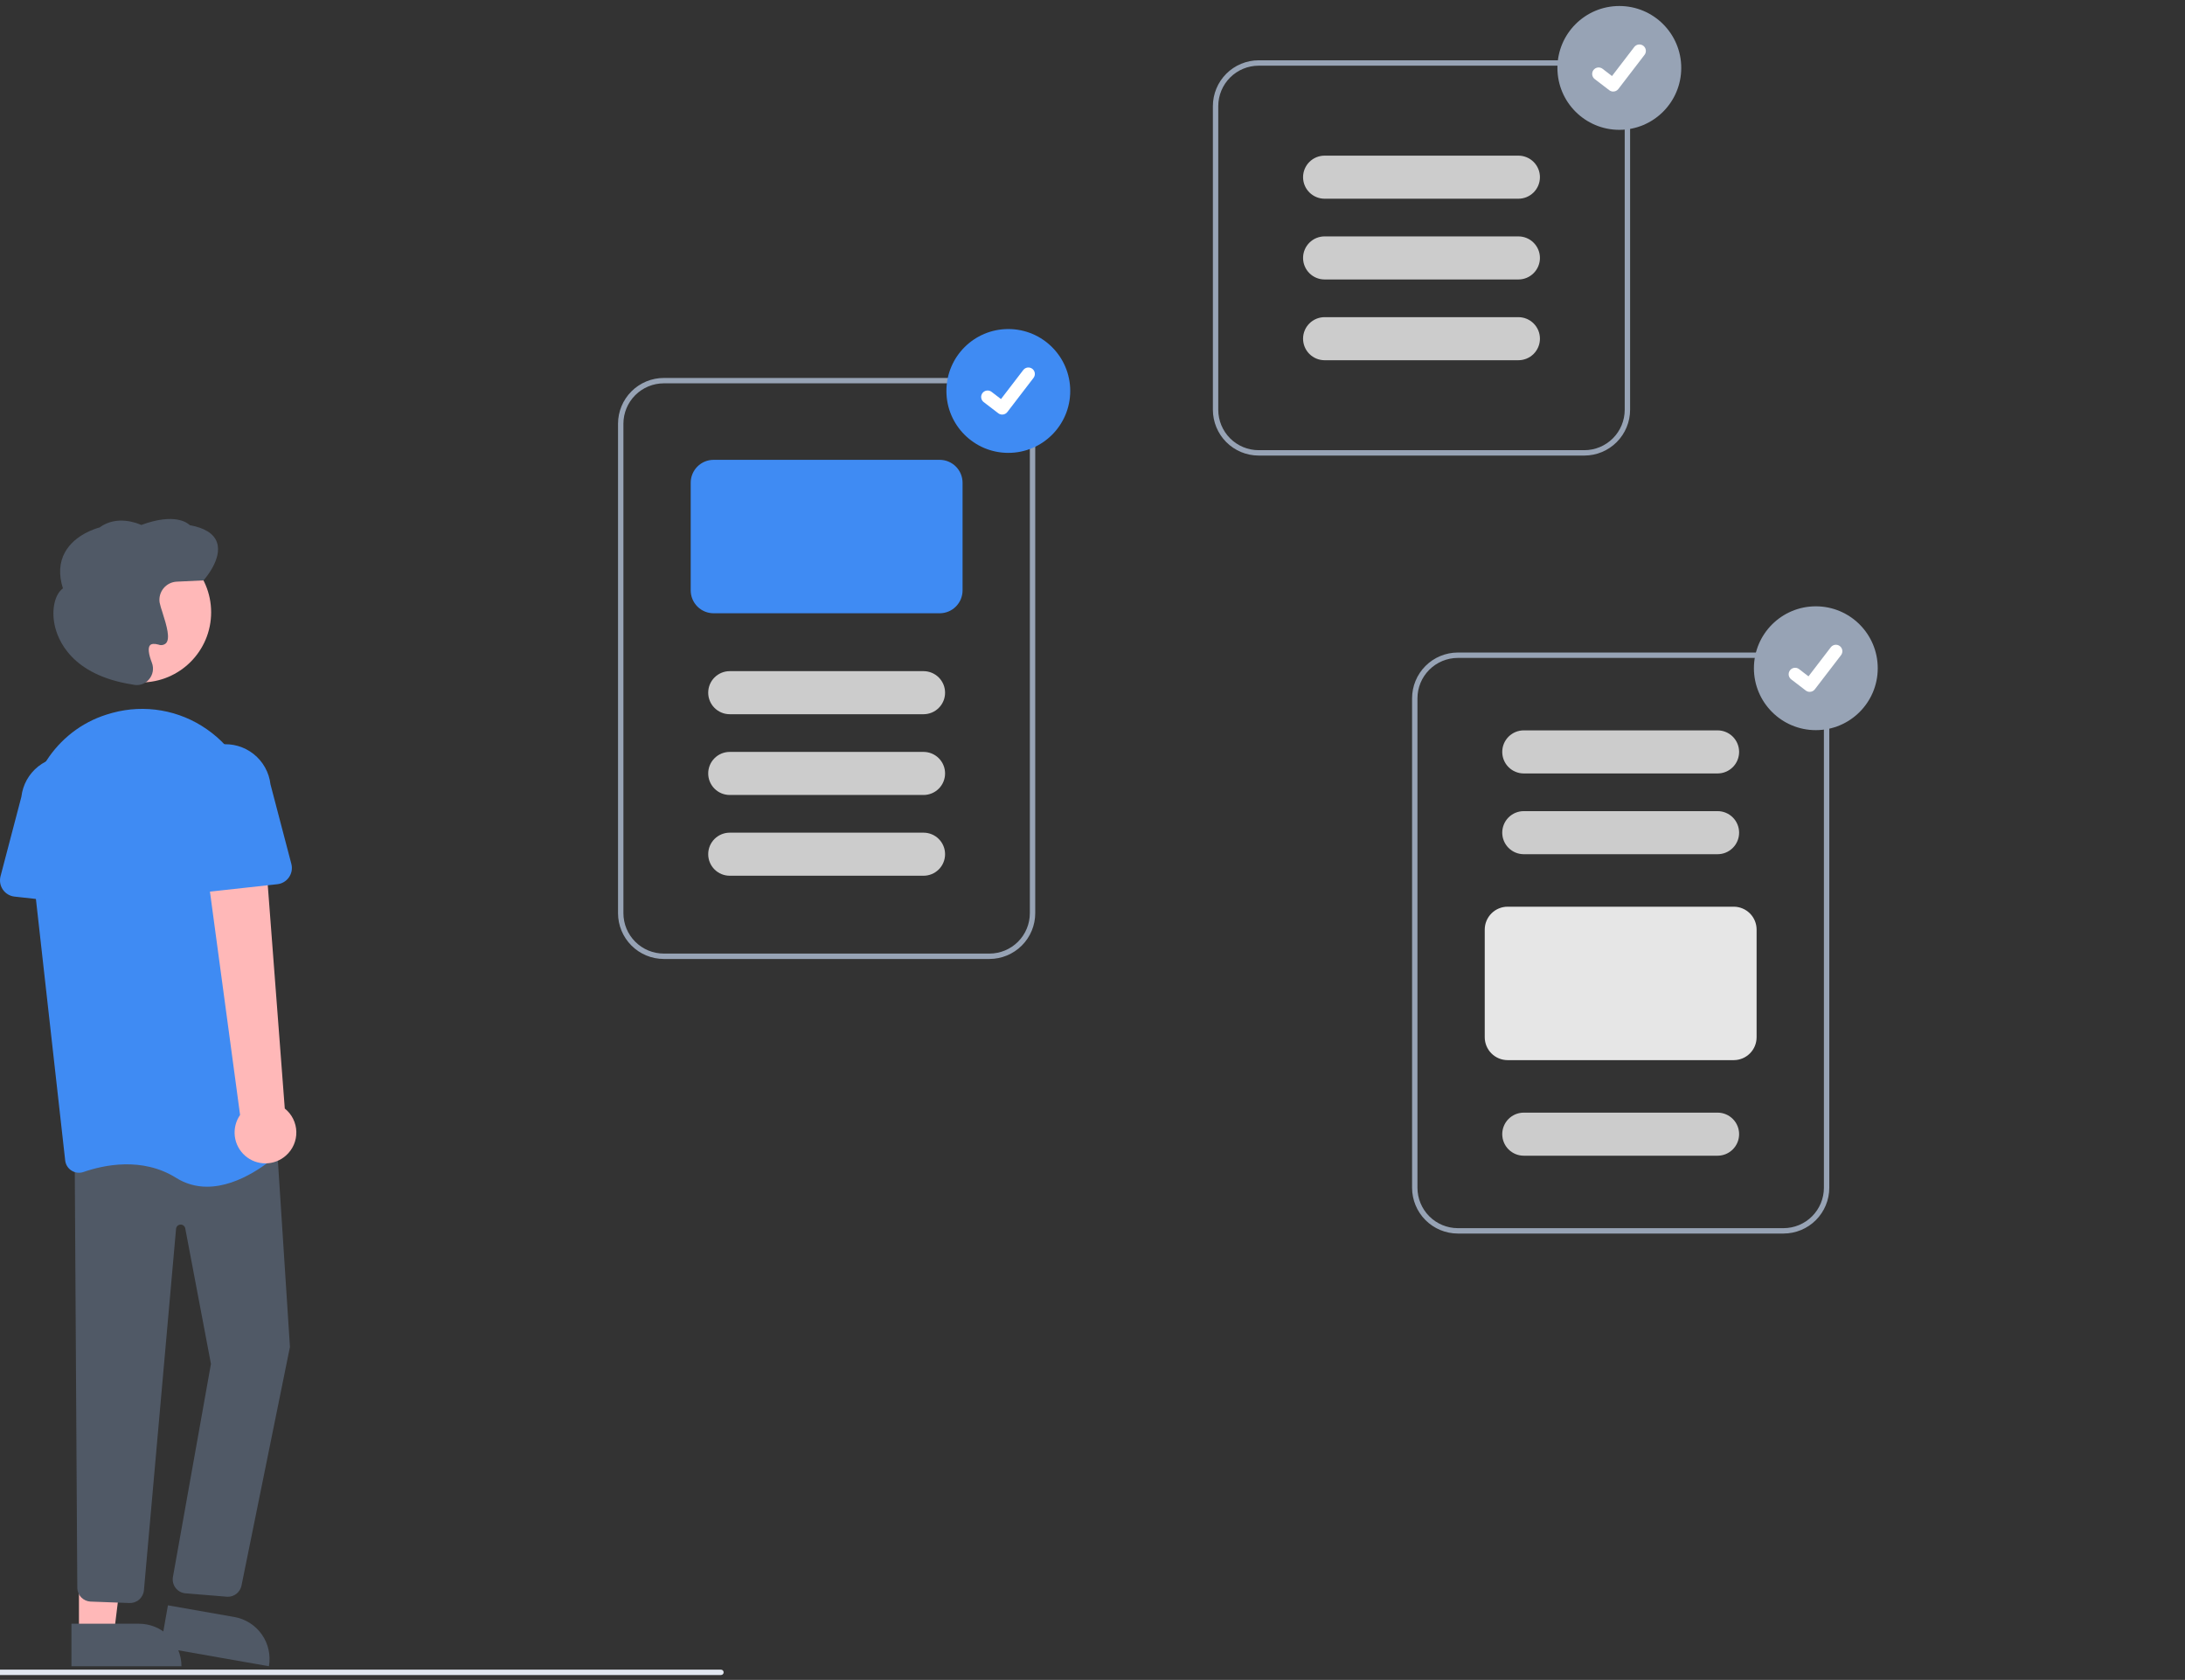<svg width="320" height="246" viewBox="0 0 320 246" fill="none" xmlns="http://www.w3.org/2000/svg">
<rect x="0" y="0" width="320" height="246" fill="#333333" stroke="none"/>
<g clip-path="url(#clip0_542_1479)">
<path d="M39.381 244L23.515 241.211L24.593 235.081L34.328 236.792C35.133 236.934 35.903 237.233 36.592 237.671C37.282 238.11 37.878 238.68 38.347 239.35C38.817 240.019 39.149 240.774 39.327 241.572C39.504 242.37 39.522 243.195 39.381 244Z" fill="#505966"/>
<path d="M11.563 239.24L16.689 239.24L19.127 219.469L11.562 219.47L11.563 239.24Z" fill="#FFB8B8"/>
<path d="M26.574 243.999L10.465 244L10.465 237.776L20.35 237.775C22.001 237.775 23.584 238.431 24.751 239.598C25.918 240.765 26.574 242.348 26.574 243.999Z" fill="#505966"/>
<path d="M33.369 233.826C33.289 233.826 33.209 233.822 33.13 233.812L27.097 233.316C26.822 233.283 26.557 233.196 26.317 233.058C26.078 232.92 25.869 232.734 25.703 232.513C25.537 232.292 25.418 232.039 25.352 231.77C25.287 231.501 25.277 231.222 25.323 230.95L30.894 199.726L27.13 179.878C27.099 179.716 27.011 179.572 26.882 179.47C26.753 179.369 26.592 179.317 26.428 179.326C26.264 179.334 26.108 179.401 25.99 179.515C25.872 179.628 25.799 179.781 25.784 179.945L21.078 232.886C21.026 233.418 20.77 233.908 20.364 234.254C19.958 234.6 19.433 234.775 18.9 234.742L13.216 234.53C12.718 234.495 12.25 234.278 11.901 233.921C11.551 233.565 11.345 233.092 11.32 232.594L10.938 169.141L40.405 165.458L42.464 197.25L42.455 197.283L35.352 232.267C35.243 232.711 34.989 233.106 34.63 233.389C34.27 233.672 33.827 233.826 33.369 233.826Z" fill="#505966"/>
<path d="M20.654 99.935C26.325 99.935 30.922 95.338 30.922 89.666C30.922 83.995 26.325 79.398 20.654 79.398C14.982 79.398 10.385 83.995 10.385 89.666C10.385 95.338 14.982 99.935 20.654 99.935Z" fill="#FFB8B8"/>
<path d="M30.329 173.779C28.723 173.788 27.148 173.338 25.79 172.48C20.816 169.371 15.166 170.607 12.241 171.62C11.951 171.722 11.641 171.757 11.336 171.722C11.03 171.687 10.736 171.584 10.477 171.419C10.22 171.258 10.002 171.04 9.841 170.783C9.68 170.526 9.58 170.236 9.547 169.934L4.227 122.429C3.336 114.469 8.131 106.986 15.628 104.635C15.909 104.546 16.196 104.463 16.487 104.383C18.82 103.751 21.263 103.637 23.645 104.051C26.027 104.464 28.289 105.394 30.272 106.776C32.293 108.173 33.982 109.996 35.222 112.116C36.462 114.236 37.222 116.602 37.45 119.048L41.928 166.872C41.958 167.182 41.916 167.494 41.805 167.785C41.695 168.076 41.518 168.337 41.289 168.548C39.719 170 35.163 173.778 30.329 173.779Z" fill="#3F8BF3"/>
<path d="M14.13 132.616L2.129 131.296C1.788 131.259 1.458 131.148 1.164 130.972C0.869 130.795 0.615 130.558 0.421 130.275C0.226 129.992 0.095 129.67 0.036 129.332C-0.023 128.993 -0.009 128.646 0.078 128.314L3.133 116.671C3.335 114.926 4.221 113.331 5.597 112.238C6.973 111.144 8.726 110.641 10.472 110.838C12.219 111.035 13.816 111.917 14.913 113.289C16.01 114.662 16.519 116.414 16.326 118.161L16.78 130.15C16.793 130.493 16.731 130.835 16.6 131.153C16.469 131.47 16.271 131.756 16.019 131.99C15.768 132.224 15.469 132.401 15.143 132.509C14.817 132.617 14.471 132.653 14.13 132.616Z" fill="#3F8BF3"/>
<path d="M41.877 169.216C42.37 168.782 42.761 168.246 43.025 167.644C43.288 167.042 43.416 166.39 43.399 165.734C43.383 165.078 43.223 164.433 42.931 163.845C42.639 163.257 42.221 162.74 41.707 162.331L38.75 123.515L30.059 125.471L35.16 163.272C34.531 164.181 34.256 165.289 34.388 166.386C34.52 167.484 35.051 168.495 35.879 169.227C36.706 169.96 37.774 170.364 38.88 170.361C39.985 170.359 41.052 169.952 41.877 169.216Z" fill="#FFB8B8"/>
<path d="M26.727 130.176C26.475 129.942 26.277 129.656 26.146 129.339C26.015 129.021 25.953 128.679 25.967 128.336L26.42 116.347C26.228 114.6 26.736 112.848 27.833 111.476C28.93 110.103 30.527 109.221 32.274 109.024C34.02 108.827 35.774 109.33 37.15 110.424C38.525 111.517 39.411 113.112 39.613 114.858L42.668 126.5C42.755 126.832 42.77 127.179 42.711 127.518C42.651 127.856 42.52 128.178 42.325 128.461C42.131 128.744 41.877 128.982 41.583 129.158C41.288 129.334 40.959 129.445 40.617 129.482L28.616 130.802C28.275 130.84 27.929 130.803 27.603 130.695C27.277 130.587 26.978 130.41 26.727 130.176Z" fill="#3F8BF3"/>
<path d="M20.041 100.322C19.859 100.322 19.677 100.301 19.499 100.259L19.447 100.246C10.419 98.865 8.424 93.635 7.986 91.451C7.532 89.19 8.048 87.008 9.215 86.16C8.579 84.152 8.681 82.372 9.519 80.866C10.98 78.241 14.152 77.353 14.577 77.244C17.11 75.376 20.14 76.623 20.692 76.876C25.591 75.063 27.464 76.572 27.802 76.909C29.993 77.302 31.328 78.148 31.771 79.424C32.603 81.82 29.971 84.801 29.858 84.926L29.8 84.992L25.878 85.178C25.506 85.196 25.142 85.292 24.809 85.459C24.476 85.627 24.182 85.863 23.947 86.151C23.711 86.439 23.538 86.774 23.44 87.134C23.342 87.493 23.321 87.869 23.377 88.237C23.483 88.713 23.618 89.181 23.779 89.64C24.449 91.733 24.951 93.522 24.303 94.201C24.157 94.333 23.976 94.421 23.782 94.454C23.588 94.488 23.388 94.466 23.206 94.392C22.593 94.228 22.176 94.262 21.969 94.494C21.647 94.853 21.745 95.763 22.245 97.055C22.403 97.463 22.445 97.907 22.368 98.338C22.291 98.769 22.097 99.171 21.808 99.499C21.591 99.756 21.32 99.963 21.015 100.105C20.71 100.247 20.378 100.321 20.041 100.322Z" fill="#505966"/>
<path d="M144.912 140.429H97.213C95.436 140.427 93.733 139.72 92.477 138.464C91.22 137.207 90.514 135.504 90.512 133.727V62.048C90.514 60.271 91.22 58.568 92.477 57.312C93.733 56.055 95.436 55.349 97.213 55.347H144.912C146.689 55.349 148.392 56.055 149.648 57.312C150.905 58.568 151.612 60.271 151.614 62.048V133.727C151.612 135.504 150.905 137.207 149.648 138.464C148.392 139.72 146.689 140.427 144.912 140.429ZM97.213 56.135C95.645 56.137 94.142 56.76 93.034 57.869C91.925 58.977 91.302 60.48 91.3 62.048V133.727C91.302 135.295 91.925 136.798 93.034 137.906C94.142 139.015 95.645 139.638 97.213 139.64H144.912C146.48 139.638 147.983 139.015 149.091 137.906C150.2 136.798 150.823 135.295 150.825 133.727V62.048C150.823 60.48 150.2 58.977 149.091 57.869C147.983 56.76 146.48 56.137 144.912 56.135H97.213Z" fill="#97A3B5"/>
<path d="M137.62 89.806H104.507C103.619 89.805 102.767 89.452 102.139 88.824C101.511 88.196 101.157 87.344 101.156 86.456V70.688C101.157 69.799 101.511 68.948 102.139 68.319C102.767 67.691 103.619 67.338 104.507 67.337H137.62C138.509 67.338 139.36 67.691 139.988 68.319C140.617 68.948 140.97 69.799 140.971 70.688V86.456C140.97 87.344 140.617 88.196 139.988 88.824C139.36 89.452 138.509 89.805 137.62 89.806Z" fill="#3F8BF3"/>
<path d="M135.255 104.589H106.872C106.036 104.589 105.234 104.257 104.642 103.665C104.051 103.074 103.719 102.272 103.719 101.436C103.719 100.599 104.051 99.797 104.642 99.206C105.234 98.614 106.036 98.282 106.872 98.282H135.255C136.092 98.282 136.894 98.614 137.485 99.206C138.077 99.797 138.409 100.599 138.409 101.436C138.409 102.272 138.077 103.074 137.485 103.665C136.894 104.257 136.092 104.589 135.255 104.589Z" fill="#CCCCCC"/>
<path d="M135.255 116.415H106.872C106.036 116.415 105.234 116.083 104.642 115.492C104.051 114.9 103.719 114.098 103.719 113.262C103.719 112.425 104.051 111.623 104.642 111.032C105.234 110.44 106.036 110.108 106.872 110.108H135.255C136.092 110.108 136.894 110.44 137.485 111.032C138.077 111.623 138.409 112.425 138.409 113.262C138.409 114.098 138.077 114.9 137.485 115.492C136.894 116.083 136.092 116.415 135.255 116.415Z" fill="#CCCCCC"/>
<path d="M135.255 128.241H106.872C106.036 128.241 105.234 127.909 104.642 127.318C104.051 126.726 103.719 125.924 103.719 125.088C103.719 124.251 104.051 123.449 104.642 122.858C105.234 122.266 106.036 121.934 106.872 121.934H135.255C136.092 121.934 136.894 122.266 137.485 122.858C138.077 123.449 138.409 124.251 138.409 125.088C138.409 125.924 138.077 126.726 137.485 127.318C136.894 127.909 136.092 128.241 135.255 128.241Z" fill="#CCCCCC"/>
<path d="M261.203 180.638H213.504C211.727 180.636 210.024 179.929 208.768 178.672C207.511 177.416 206.805 175.713 206.803 173.936V102.257C206.805 100.48 207.511 98.777 208.768 97.521C210.024 96.264 211.727 95.558 213.504 95.556H261.203C262.98 95.558 264.683 96.264 265.94 97.521C267.196 98.777 267.903 100.48 267.905 102.257V173.936C267.903 175.713 267.196 177.416 265.94 178.672C264.683 179.929 262.98 180.636 261.203 180.638ZM213.504 96.344C211.937 96.346 210.434 96.969 209.325 98.078C208.216 99.186 207.593 100.689 207.591 102.257V173.936C207.593 175.504 208.216 177.007 209.325 178.115C210.434 179.224 211.937 179.847 213.504 179.849H261.203C262.771 179.847 264.274 179.224 265.382 178.115C266.491 177.007 267.114 175.504 267.116 173.936V102.257C267.114 100.689 266.491 99.186 265.382 98.078C264.274 96.969 262.771 96.346 261.203 96.344H213.504Z" fill="#97A3B5"/>
<path d="M251.544 113.262H223.161C222.325 113.262 221.523 112.929 220.931 112.338C220.34 111.747 220.008 110.944 220.008 110.108C220.008 109.272 220.34 108.47 220.931 107.878C221.523 107.287 222.325 106.954 223.161 106.954H251.544C252.381 106.954 253.183 107.287 253.774 107.878C254.366 108.47 254.698 109.272 254.698 110.108C254.698 110.944 254.366 111.747 253.774 112.338C253.183 112.929 252.381 113.262 251.544 113.262Z" fill="#CCCCCC"/>
<path d="M251.544 125.088H223.161C222.325 125.088 221.523 124.756 220.931 124.164C220.34 123.573 220.008 122.771 220.008 121.934C220.008 121.098 220.34 120.296 220.931 119.704C221.523 119.113 222.325 118.781 223.161 118.781H251.544C252.381 118.781 253.183 119.113 253.774 119.704C254.366 120.296 254.698 121.098 254.698 121.934C254.698 122.771 254.366 123.573 253.774 124.164C253.183 124.756 252.381 125.088 251.544 125.088Z" fill="#CCCCCC"/>
<path d="M253.909 155.244H220.796C219.908 155.243 219.056 154.89 218.428 154.262C217.8 153.634 217.446 152.782 217.445 151.894V136.125C217.446 135.237 217.8 134.385 218.428 133.757C219.056 133.129 219.908 132.776 220.796 132.775H253.909C254.798 132.776 255.649 133.129 256.277 133.757C256.906 134.385 257.259 135.237 257.26 136.125V151.894C257.259 152.782 256.906 153.634 256.277 154.262C255.649 154.89 254.798 155.243 253.909 155.244Z" fill="#E6E6E6"/>
<path d="M251.544 169.239H223.161C222.325 169.239 221.523 168.907 220.931 168.315C220.34 167.724 220.008 166.922 220.008 166.085C220.008 165.249 220.34 164.447 220.931 163.855C221.523 163.264 222.325 162.932 223.161 162.932H251.544C252.381 162.932 253.183 163.264 253.774 163.855C254.366 164.447 254.698 165.249 254.698 166.085C254.698 166.922 254.366 167.724 253.774 168.315C253.183 168.907 252.381 169.239 251.544 169.239Z" fill="#CCCCCC"/>
<path d="M232.031 66.712H184.332C182.556 66.71 180.852 66.004 179.596 64.747C178.34 63.491 177.633 61.788 177.631 60.011V15.532C177.633 13.755 178.34 12.052 179.596 10.796C180.852 9.539 182.556 8.832 184.332 8.83H232.031C233.808 8.832 235.511 9.539 236.768 10.796C238.024 12.052 238.731 13.755 238.733 15.532V60.011C238.731 61.788 238.024 63.491 236.768 64.747C235.511 66.004 233.808 66.71 232.031 66.712ZM184.332 9.619C182.765 9.621 181.262 10.244 180.153 11.353C179.045 12.461 178.421 13.964 178.419 15.532V60.011C178.421 61.578 179.045 63.081 180.153 64.19C181.262 65.299 182.765 65.922 184.332 65.924H232.031C233.599 65.922 235.102 65.299 236.21 64.19C237.319 63.081 237.942 61.578 237.944 60.011V15.532C237.942 13.964 237.319 12.461 236.21 11.353C235.102 10.244 233.599 9.621 232.031 9.619H184.332Z" fill="#97A3B5"/>
<path d="M222.374 52.751H193.992C193.155 52.751 192.353 52.419 191.762 51.828C191.17 51.236 190.838 50.434 190.838 49.598C190.838 48.761 191.17 47.959 191.762 47.368C192.353 46.776 193.155 46.444 193.992 46.444H222.374C223.211 46.444 224.013 46.776 224.604 47.368C225.196 47.959 225.528 48.761 225.528 49.598C225.528 50.434 225.196 51.236 224.604 51.828C224.013 52.419 223.211 52.751 222.374 52.751Z" fill="#CCCCCC"/>
<path d="M222.374 40.925H193.992C193.155 40.925 192.353 40.593 191.762 40.001C191.17 39.41 190.838 38.608 190.838 37.771C190.838 36.935 191.17 36.133 191.762 35.541C192.353 34.95 193.155 34.618 193.992 34.618H222.374C223.211 34.618 224.013 34.95 224.604 35.541C225.196 36.133 225.528 36.935 225.528 37.771C225.528 38.608 225.196 39.41 224.604 40.001C224.013 40.593 223.211 40.925 222.374 40.925Z" fill="#CCCCCC"/>
<path d="M222.374 29.099H193.992C193.155 29.099 192.353 28.767 191.762 28.175C191.17 27.584 190.838 26.782 190.838 25.945C190.838 25.109 191.17 24.307 191.762 23.715C192.353 23.124 193.155 22.792 193.992 22.792H222.374C223.211 22.792 224.013 23.124 224.604 23.715C225.196 24.307 225.528 25.109 225.528 25.945C225.528 26.782 225.196 27.584 224.604 28.175C224.013 28.767 223.211 29.099 222.374 29.099Z" fill="#CCCCCC"/>
<path d="M147.672 66.318C152.68 66.318 156.739 62.259 156.739 57.251C156.739 52.244 152.68 48.185 147.672 48.185C142.665 48.185 138.605 52.244 138.605 57.251C138.605 62.259 142.665 66.318 147.672 66.318Z" fill="#3F8BF3"/>
<path d="M146.774 60.71C146.57 60.71 146.371 60.644 146.208 60.522L146.198 60.514L144.067 58.883C143.968 58.808 143.884 58.713 143.822 58.606C143.759 58.498 143.718 58.379 143.702 58.255C143.685 58.132 143.693 58.007 143.725 57.886C143.757 57.766 143.813 57.653 143.889 57.554C143.964 57.455 144.059 57.372 144.167 57.31C144.275 57.248 144.394 57.207 144.517 57.191C144.641 57.175 144.767 57.183 144.887 57.216C145.007 57.248 145.12 57.304 145.218 57.38L146.599 58.438L149.86 54.185C149.936 54.086 150.03 54.004 150.138 53.941C150.245 53.879 150.364 53.839 150.487 53.823C150.611 53.806 150.736 53.815 150.856 53.847C150.976 53.879 151.089 53.934 151.187 54.01L151.167 54.037L151.188 54.01C151.387 54.163 151.517 54.389 151.55 54.638C151.583 54.886 151.515 55.138 151.363 55.337L147.527 60.341C147.438 60.456 147.324 60.549 147.193 60.613C147.063 60.677 146.919 60.71 146.774 60.71Z" fill="white"/>
<path d="M265.934 106.921C270.941 106.921 275.001 102.862 275.001 97.854C275.001 92.847 270.941 88.788 265.934 88.788C260.926 88.788 256.867 92.847 256.867 97.854C256.867 102.862 260.926 106.921 265.934 106.921Z" fill="#97A3B5"/>
<path d="M265.035 101.313C264.831 101.314 264.633 101.248 264.469 101.125L264.459 101.118L262.329 99.486C262.229 99.411 262.146 99.317 262.083 99.209C262.021 99.101 261.98 98.982 261.963 98.859C261.947 98.735 261.955 98.61 261.987 98.489C262.019 98.369 262.075 98.256 262.15 98.157C262.226 98.058 262.321 97.975 262.429 97.913C262.536 97.851 262.656 97.81 262.779 97.794C262.903 97.778 263.028 97.786 263.149 97.819C263.269 97.851 263.381 97.907 263.48 97.983L264.86 99.042L268.122 94.788C268.197 94.69 268.292 94.607 268.399 94.545C268.507 94.482 268.626 94.442 268.749 94.426C268.872 94.409 268.998 94.418 269.118 94.45C269.238 94.482 269.35 94.537 269.449 94.613L269.429 94.641L269.449 94.613C269.648 94.766 269.779 94.992 269.812 95.241C269.844 95.49 269.777 95.741 269.625 95.941L265.788 100.944C265.7 101.059 265.586 101.152 265.455 101.216C265.324 101.28 265.181 101.314 265.035 101.313Z" fill="white"/>
<path d="M237.157 19.013C242.164 19.013 246.223 14.954 246.223 9.947C246.223 4.939 242.164 0.88 237.157 0.88C232.149 0.88 228.09 4.939 228.09 9.947C228.09 14.954 232.149 19.013 237.157 19.013Z" fill="#97A3B5"/>
<path d="M236.258 13.405C236.054 13.406 235.855 13.34 235.692 13.217L235.682 13.21L233.551 11.579C233.452 11.503 233.369 11.409 233.306 11.301C233.243 11.194 233.203 11.075 233.186 10.951C233.17 10.828 233.178 10.702 233.21 10.582C233.242 10.461 233.297 10.348 233.373 10.249C233.449 10.15 233.543 10.068 233.651 10.005C233.759 9.943 233.878 9.903 234.002 9.886C234.125 9.87 234.251 9.879 234.371 9.911C234.491 9.944 234.604 10 234.703 10.076L236.083 11.134L239.344 6.881C239.42 6.782 239.514 6.699 239.622 6.637C239.73 6.575 239.848 6.534 239.972 6.518C240.095 6.502 240.22 6.51 240.34 6.542C240.46 6.574 240.573 6.63 240.672 6.705L240.651 6.733L240.672 6.706C240.871 6.859 241.001 7.084 241.034 7.333C241.067 7.582 241 7.834 240.847 8.033L237.011 13.036C236.922 13.151 236.808 13.245 236.678 13.309C236.547 13.373 236.403 13.406 236.258 13.405Z" fill="white"/>
<path d="M105.586 245.287H-44.606C-44.71 245.287 -44.811 245.246 -44.885 245.172C-44.959 245.098 -45 244.998 -45 244.893C-45 244.788 -44.959 244.688 -44.885 244.614C-44.811 244.54 -44.71 244.499 -44.606 244.499H105.586C105.691 244.499 105.791 244.54 105.865 244.614C105.939 244.688 105.981 244.788 105.981 244.893C105.981 244.998 105.939 245.098 105.865 245.172C105.791 245.246 105.691 245.287 105.586 245.287Z" fill="#E1E7F0"/>
</g>
<defs>
<clipPath id="clip0_542_1479">
<rect width="320" height="244.407" fill="white" transform="translate(0 0.88)"/>
</clipPath>
</defs>
</svg>
